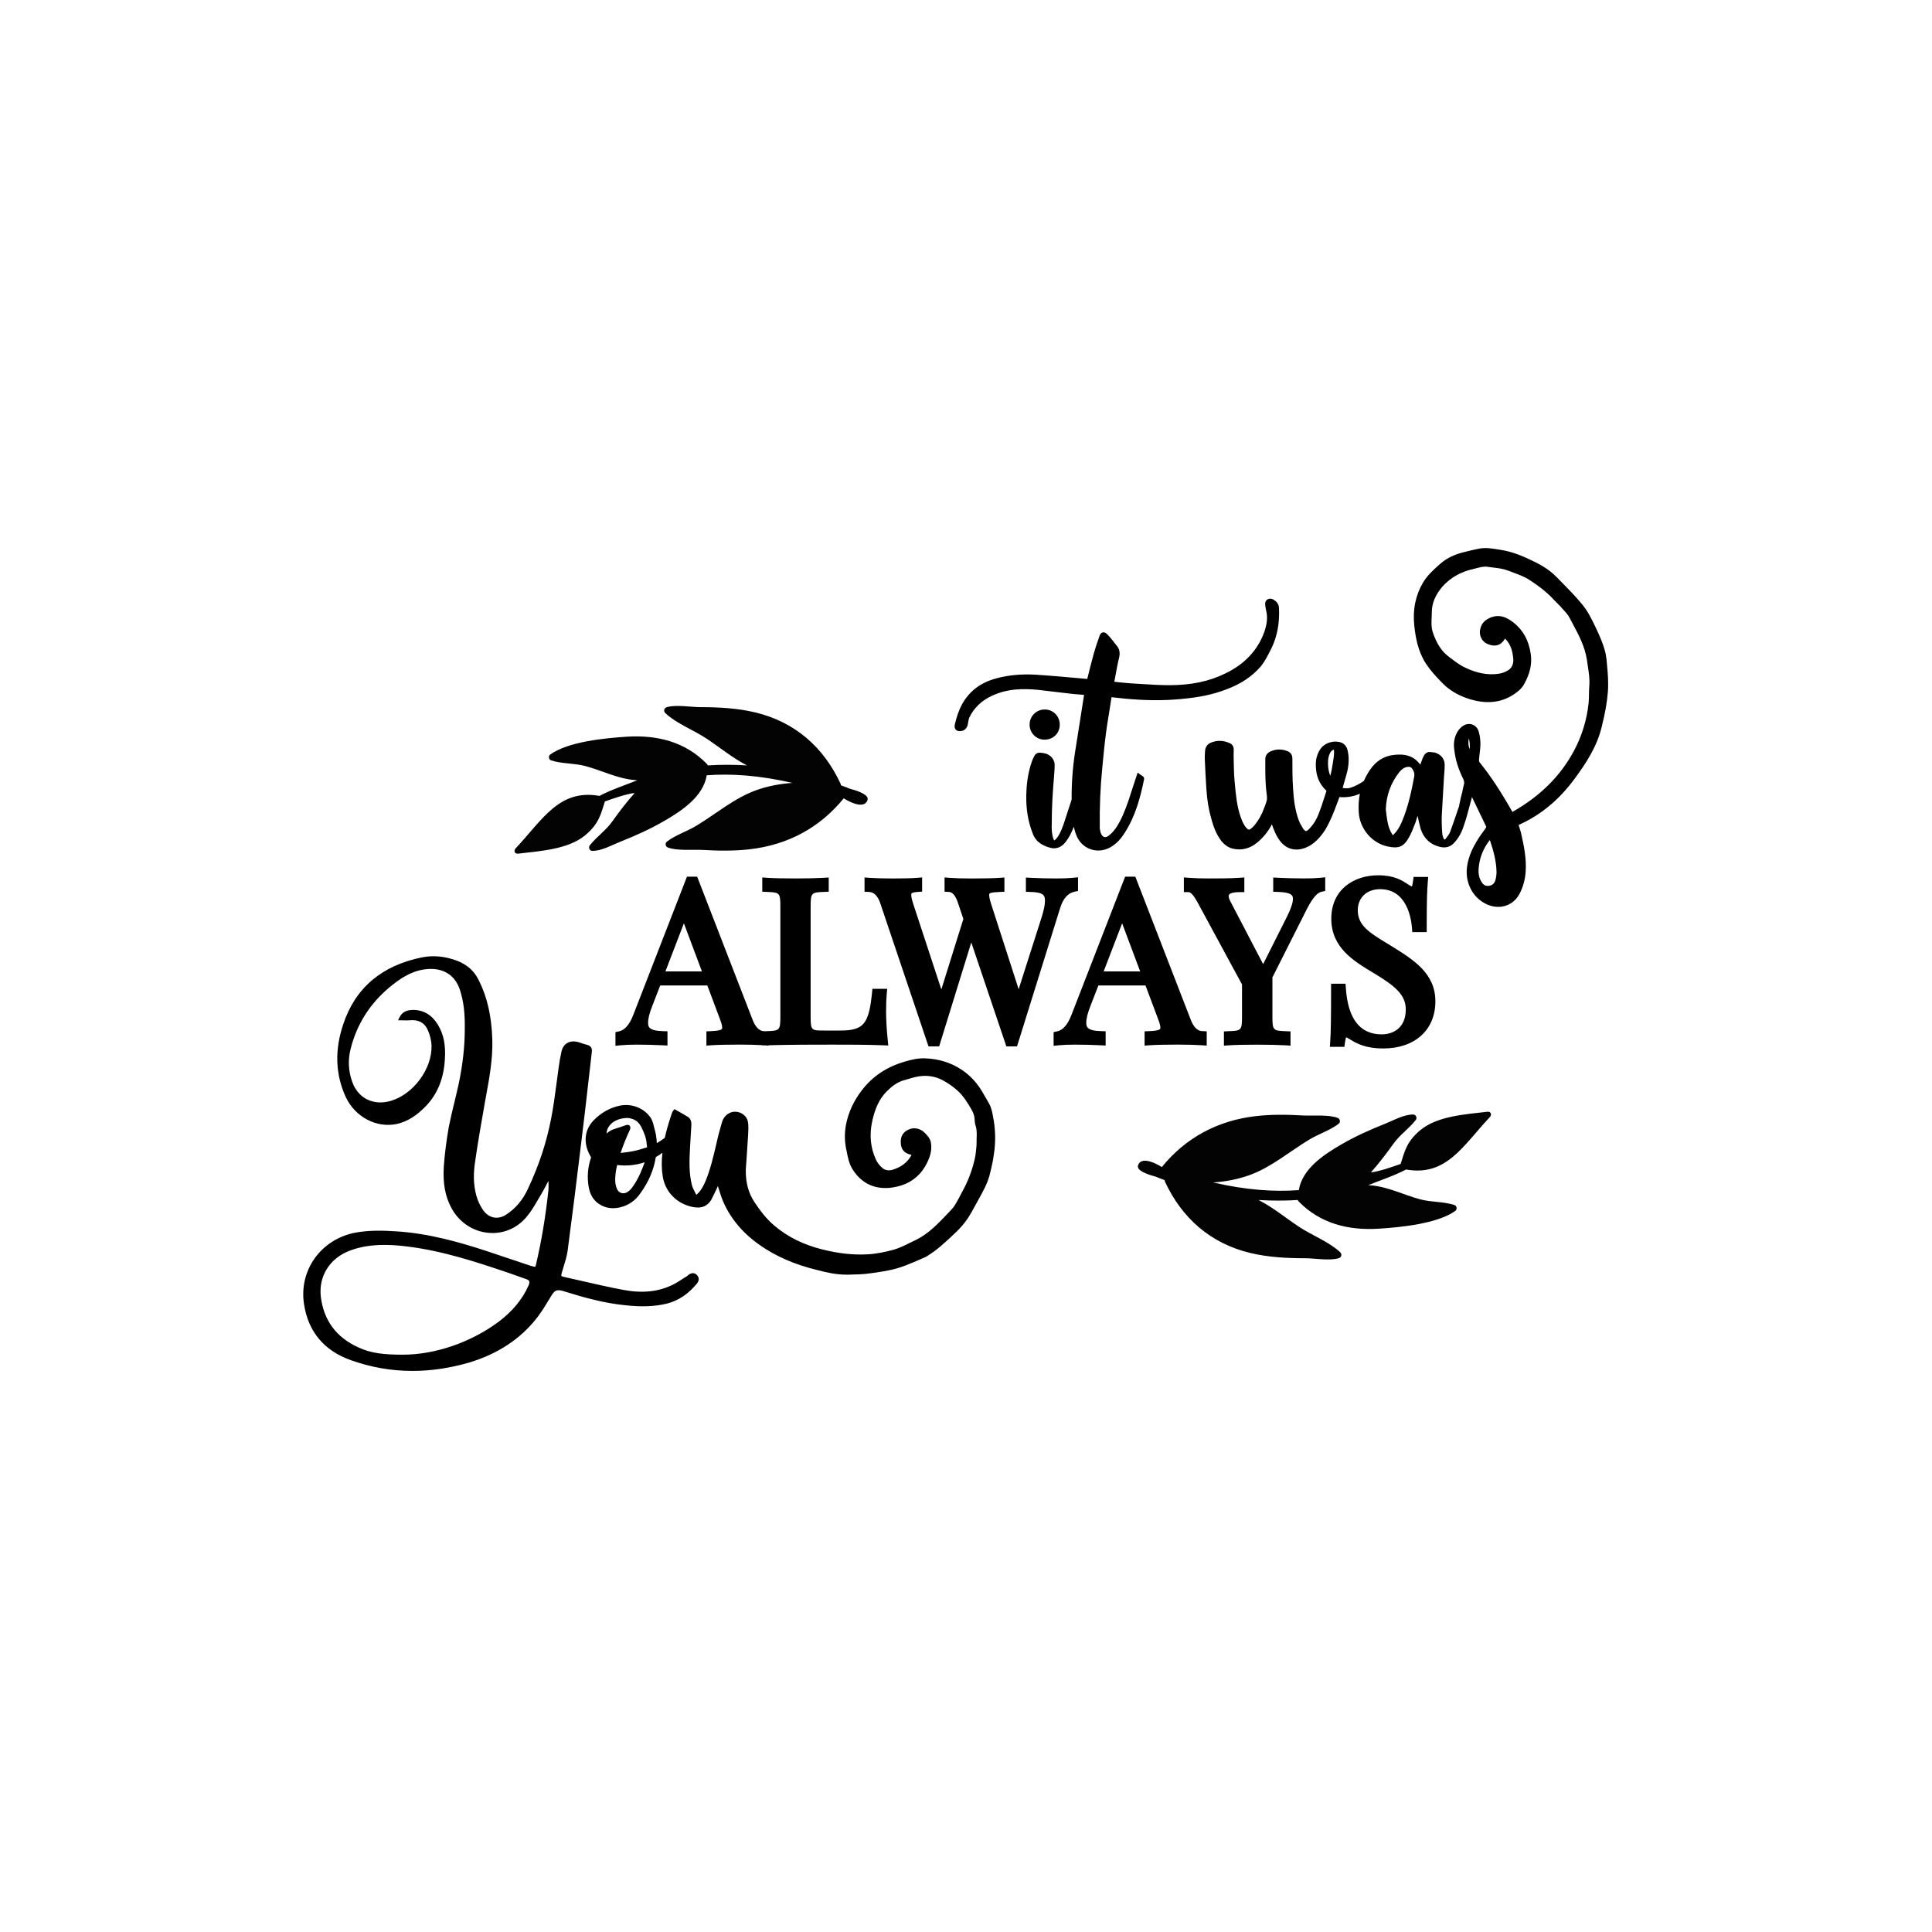 <?xml version="1.0" encoding="utf-8"?>
<!-- Generator: Adobe Illustrator 21.0.0, SVG Export Plug-In . SVG Version: 6.00 Build 0)  -->
<svg version="1.1" id="Calque_1" xmlns="http://www.w3.org/2000/svg" xmlns:xlink="http://www.w3.org/1999/xlink" x="0px" y="0px"
	 viewBox="0 0 600 600" style="enable-background:new 0 0 600 600;" xml:space="preserve">
<style type="text/css">
	.st0{fill:#030303;}
</style>
<path class="st0" d="M416.56,355.42c4.33-2.52,8.92-4.58,13.58-6.43c2.61-1.03,5.95-2.95,8.81-2.86c0.8,0.02,1.22,1.07,0.75,1.67
	c-2.14,2.74-5,4.62-7.05,7.52c-2.06,2.9-4.58,6.2-6.91,8.77c2.23-0.18,6.72-1.7,9.24-2.62c1.23-3.71,1.72-6.83,6.09-10.47
	c5.32-4.45,14.16-4.93,20.87-5.74c1.05-0.13,1.47,0.89,0.73,1.68c-8.4,8.96-13.48,18.47-26.01,16.26
	c-3.58,1.93-8.79,3.63-11.74,4.87c0.28,0.01,0.57,0.02,0.85,0.05c5.44,0.48,10.1,2.96,15.3,4.35c3.47,0.93,7.24,0.65,10.62,1.76
	c0.74,0.23,0.92,1.35,0.29,1.81c-5.55,4.02-17.14,5.12-23.76,5.54c-9.48,0.6-18.2-1.57-24.95-8.49c-0.12-0.12-0.18-0.27-0.22-0.42
	c-4.07,0.26-8.14,0.25-12.19,0c4.46,2.29,8.28,5.47,12.49,8.28c4.02,2.68,9.27,4.62,12.82,7.91c0.7,0.65,0.47,1.63-0.45,1.9
	c-2.88,0.84-7.34,0.01-10.36,0c-5.7-0.01-11.43-0.29-17-1.62c-12.36-2.94-21.29-10.77-26.59-22.21c-0.06-0.14-0.09-0.28-0.07-0.43
	c-0.52-0.18-1.02-0.38-1.54-0.58c-0.01,0-0.01,0-0.02,0c-0.16-0.02-0.29-0.1-0.42-0.17c-0.27-0.1-0.54-0.22-0.81-0.33
	c-3.28-0.86-6-2.05-5.47-3.54c1.19-3.39,7.07,0.37,7.37,0.57c7.41-9.11,17.29-14.44,29.14-15.82c4.88-0.57,9.81-0.49,14.7-0.21
	c3.06,0.17,7.94-0.34,10.8,0.76c0.73,0.28,0.93,1.32,0.29,1.81c-2.67,2.06-6.19,3.15-9.09,4.9c-6.1,3.67-11.83,8.62-18.59,11.05
	c-3.55,1.29-7.4,2.02-11.29,2.29c10.25,2.37,19.02,2.94,26.59,2.37C404.43,362.98,411.12,358.56,416.56,355.42z"/>
<path d="M213.88,395.86c-0.13,0.09-0.24,0.19-0.35,0.3c-0.06,0.06-0.13,0.13-0.17,0.16c-0.6,0.34-1.17,0.72-1.75,1.09
	c-0.83,0.54-1.61,1.05-2.46,1.46c-4.4,2.26-9.44,2.84-15.4,1.75c-4.47-0.83-8.95-1.86-13.29-2.86c-1.79-0.41-3.59-0.82-5.39-1.22
	c-0.52-0.11-0.68-0.23-0.72-0.3c-0.11-0.18,0.06-0.79,0.13-1.01c0.17-0.62,0.37-1.25,0.56-1.87c0.49-1.6,1-3.25,1.25-4.99
	c1.52-11.51,2.98-23.19,4.36-34.7c0.73-5.87,1.41-11.8,2.06-17.53c0.35-3.05,0.7-6.09,1.05-9.12c0.1-0.75,0.29-2.14-1.5-2.56
	c-0.51-0.1-1.02-0.28-1.51-0.45c-0.47-0.17-0.97-0.34-1.46-0.45c-2.57-0.55-4.42,0.63-4.95,3.15c-0.35,1.59-0.63,3.21-0.84,4.81
	c-0.23,1.58-0.43,3.16-0.64,4.74c-0.48,3.67-0.98,7.47-1.71,11.16c-1.4,7.33-3.83,14.68-7.23,21.84c-1.56,3.4-3.83,6.08-6.74,7.96
	c-2.54,1.65-5.31,1.13-7.08-1.33c-0.68-0.92-1.28-2.07-1.8-3.4c-1.12-3.23-1.4-6.78-0.88-10.85c0.89-6.33,2.01-12.7,3.11-18.95
	l0.4-2.21c1.05-5.71,2.14-11.62,1.96-17.63c-0.24-7.37-1.58-13.23-4.2-18.41c-1.39-2.91-3.65-4.92-6.93-6.14
	c-3.65-1.34-7.23-1.67-10.66-0.99c-12.5,2.5-20.73,9.46-24.47,20.69c-2.73,7.98-2.5,15.58,0.71,22.6c2.88,6.27,9.58,9.82,15.94,8.45
	c3.26-0.75,6.18-2.58,9.19-5.76c3.43-3.7,5.29-8.3,5.67-14.08c0.34-4.56-0.35-8.04-2.15-10.96c-1.9-3.12-4.54-4.69-7.93-4.6
	c-1.56,0.07-3.14,0.42-4.1,2.5l-0.33,0.71h0.78c0.35,0,0.69,0.01,1.02,0.02c0.64,0.02,1.25,0.03,1.87-0.02
	c1.83-0.18,4.28,0.17,5.52,2.96c0.71,1.57,1.14,3.3,1.2,4.86c0.2,7.27-5.63,15.16-12.73,17.23c-5.36,1.54-10.15-0.86-11.92-5.99
	c-1.19-3.3-1.35-6.84-0.47-10.23c1.9-7.53,5.92-13.92,11.95-18.99c3.09-2.56,6.54-5.01,10.9-5.64c5.49-0.8,9.53,1.52,11.09,6.38
	c1.12,3.42,1.58,7.17,1.5,12.17c0,5.31-0.63,10.98-1.86,16.86c-0.42,1.94-0.9,3.92-1.36,5.83c-0.61,2.53-1.24,5.14-1.76,7.76
	c-0.77,4.49-1.27,8.47-1.53,12.17c-0.33,5.23,0.41,9.32,2.34,12.87c2.28,4.33,6.48,7.22,11.23,7.74c4.61,0.51,9-1.25,12.03-4.81
	c1.42-1.63,2.54-3.55,3.62-5.41c0.37-0.64,0.75-1.29,1.14-1.93l0-0.01c0.73-1.23,1.41-2.55,2.07-3.83l0.06-0.12
	c0,0.11,0.01,0.22,0.01,0.33c0.03,0.89,0.06,1.8-0.03,2.69c-0.87,8.14-2.17,15.9-3.88,23.11c-0.06,0.4-0.17,0.5-0.2,0.52
	c-0.04,0.02-0.15,0.07-0.5-0.03l-0.79-0.2c-2.29-0.76-4.57-1.53-6.84-2.29c-2.26-0.76-4.52-1.52-6.8-2.28
	c-8.32-2.73-18.21-5.6-28.51-6.19c-3.82-0.25-8.32-0.39-12.81,0.49c-10.5,2.23-17.18,11.76-15.55,22.17
	c1.33,8.56,6.22,14.4,14.52,17.36c6.22,2.23,12.62,3.34,19.16,3.34c5.74,0,11.58-0.86,17.5-2.57c8.96-2.67,16.11-7.39,21.23-14.02
	c1.45-1.87,2.66-3.88,3.82-5.81l0.58-0.95c1.01-1.7,1.7-1.99,3.53-1.5c0.13,0.03,0.27,0.08,0.41,0.13c0.17,0.06,0.34,0.11,0.46,0.14
	c5.77,1.79,12,3.54,18.44,4.17c5.12,0.58,9.27,0.42,13.06-0.5c3.61-0.94,6.67-2.99,9.34-6.27c0.71-0.91,0.7-1.78-0.02-2.58
	C215.99,395.48,215.15,395.02,213.88,395.86z M164.13,399.26c-1.91,4.27-4.92,7.92-9.19,11.16c-8.61,6.44-19.76,10.29-29.82,10.29
	c-5.64,0-9.94-0.39-13.92-2.31c-6.73-3.06-10.61-8.28-11.55-15.53c-0.8-6.41,2.69-12.07,8.89-14.43c3.18-1.23,6.7-1.82,10.95-1.82
	c0.73,0,1.49,0.02,2.27,0.05c11.57,0.72,22.62,4.12,32.07,7.25c3.22,1.05,6.36,2.17,9.42,3.26c0.62,0.2,0.98,0.43,1.11,0.71
	C164.49,398.17,164.41,398.62,164.13,399.26z M308.62,348.05c-0.07-0.37-0.14-0.74-0.2-1.12c-0.24-1.39-0.49-2.83-1.23-4.15
	c-0.54-0.99-1.12-1.97-1.68-2.93l-0.69-1.18c-1.67-2.69-3.69-4.8-6.17-6.45c-3.39-2.24-7.14-3.4-11.48-3.55
	c-2.18-0.06-4.22,0.45-6.11,0.99c-5.63,1.65-9.97,4.52-13.27,8.76c-2.62,3.34-4.33,7.03-5.08,10.95c-0.5,2.69-0.42,5.49,0.21,8.08
	l0.02,0.1c0.35,1.81,0.71,3.68,1.63,5.25c4.44,7.46,11.51,6.55,15.33,5.35c3.58-1.12,6.36-3.58,8.06-7.12
	c0.75-1.56,1.56-3.66,1.15-6.11c-0.22-1.4-1.13-2.31-1.94-3.12l-0.15-0.15c-1.35-1.27-3.26-1.61-4.83-0.86
	c-1.66,0.71-2.53,2.11-2.45,3.92c0,2.11,0.95,3.34,2.99,3.87c0.1,0.03,0.21,0.06,0.33,0.1c-0.05,0.15-0.11,0.29-0.2,0.41
	c-1.25,2.06-3.12,3.43-5.75,4.21c-1.04,0.33-2.21,0.14-2.94-0.47c-0.95-0.75-1.78-1.81-2.21-2.86c-1.61-3.54-1.99-7.42-1.14-11.53
	c0.9-4.26,2.29-7.17,4.5-9.44c1.38-1.38,3.27-3.03,5.74-3.61c0.34-0.09,0.68-0.2,1.02-0.3c1.38-0.41,2.81-0.83,4.21-0.93
	c2.48-0.2,4.88,0.35,6.98,1.6c1.45,0.83,2.85,1.83,4.07,2.92c1.8,1.6,3.08,3.67,4.33,5.83c0.44,0.78,0.91,1.73,0.98,2.92
	c0.02,0.16,0.03,0.32,0.04,0.48c0.04,0.51,0.08,1.04,0.26,1.58c0.38,1.02,0.38,2.14,0.38,3.19c-0.04,0.56-0.04,1.11-0.04,1.65
	c0,0.52,0,1.03-0.03,1.52c-0.13,1.42-0.26,2.9-0.61,4.36c-0.84,3.52-2.11,6.81-3.75,9.75c-0.18,0.29-0.33,0.61-0.48,0.92
	c-0.13,0.28-0.26,0.55-0.43,0.83c-0.17,0.3-0.34,0.61-0.51,0.92c-0.63,1.16-1.23,2.25-2.12,3.14l-1.13,1.19
	c-2.86,3.01-5.82,6.13-9.66,8.05c-0.7,0.32-1.38,0.66-2.07,1c-1.65,0.82-3.36,1.67-5.19,2.16c-2.12,0.56-4.93,1.22-7.87,1.37
	c-4.37,0.25-8.97-0.24-14.04-1.51c-5.88-1.47-10.76-3.88-14.9-7.38c-2.6-2.17-4.56-4.87-6.14-7.24c-1.93-2.86-2.83-6.21-2.75-10.21
	l0.21-2.92c0.07-1.21,0.16-2.44,0.24-3.66c0.09-1.23,0.17-2.46,0.24-3.68l0.04-0.73c0.07-1.21,0.14-2.46-0.04-3.66
	c-0.18-1.24-1-2.31-2.19-2.88c-1.23-0.59-2.64-0.55-3.74,0.09c-1.07,0.57-1.84,1.59-2.18,2.87l-0.19,0.66
	c-0.5,1.74-0.97,3.38-1.34,5.11l-0.3,1.29c-0.85,3.6-1.72,7.33-3.13,10.82c-0.65,1.57-1.44,3.19-2.8,4.41
	c-0.1,0.1-0.16,0.13-0.17,0.15c-0.02-0.02-0.04-0.04-0.07-0.09l-0.3-0.59c-0.4-0.77-0.77-1.51-0.98-2.22
	c-1.02-3.93-0.82-7.82-0.61-11.96l0.42-7.02c0-1.39-0.62-2.05-1.14-2.37c-1.26-0.77-2.53-1.48-3.76-2.16l-0.38-0.21l-0.41,0.54
	c-0.12,0.16-0.18,0.24-0.27,0.43l-0.21,0.62c-0.94,2.78-1.62,5.15-2.1,7.34c-0.79,0.59-1.63,1.12-2.47,1.63
	c-0.06-1.66-0.34-3.29-0.83-4.84l-0.03-0.13c-0.2-0.87-0.43-1.85-0.94-2.73c-1.99-3.1-5.85-4.69-9.59-3.96
	c-3.12,0.63-5.91,2.19-8.3,4.65c-1.59,1.66-2.42,3.7-2.42,5.89c0,1.8,0.56,3.64,1.65,5.44c0.02,0.05,0.04,0.12,0.04,0.15
	c-1.05,3.01-1.29,6.15-0.71,9.33c0.4,2.06,1.27,3.61,2.68,4.74c1.47,1.12,3.07,1.67,4.85,1.67c0.71,0,1.45-0.09,2.22-0.27
	c2.64-0.64,4.76-2.13,6.31-4.42c2.53-3.49,4.11-7.2,4.72-11.02c0.02-0.03,0.03-0.07,0.05-0.11c0.01-0.03,0.03-0.06,0.03-0.08
	c0.71-0.39,1.37-0.84,2-1.32c-0.3,2.69-0.27,5.17,0.13,7.53c0.86,4.8,4.46,8.38,9.4,9.34c2.65,0.5,4.53-0.28,5.73-2.41
	c0.28-0.55,0.55-1.12,0.83-1.69c0.28-0.57,0.56-1.15,0.84-1.72c0.11-0.24,0.21-0.48,0.29-0.72c0.07,0.23,0.15,0.47,0.22,0.7
	c0.43,1.4,0.88,2.84,1.48,4.23c2.33,5.32,6.18,9.86,11.46,13.5c4.95,3.45,10.69,5.95,17.54,7.62c2.89,0.77,6,1.48,9.3,1.48
	c0.16,0,0.32,0,0.48,0c0.56-0.02,1.12-0.04,1.69-0.05c1.12-0.03,2.27-0.06,3.4-0.16c2.79-0.31,5.13-0.66,7.37-1.11
	c3.62-0.65,6.99-2.15,10.25-3.59l0.81-0.36c0.48-0.14,0.84-0.38,1.18-0.62l0.19-0.13c2.61-1.62,4.83-3.64,7.06-5.73
	c2.56-2.3,4.28-4.26,5.56-6.33c0.66-1.03,1.25-2.13,1.83-3.2c0.29-0.54,0.58-1.07,0.88-1.6l0.31-0.56c1.28-2.3,2.61-4.68,3.34-7.32
	c0.55-2.19,1.11-4.46,1.39-6.77C309.2,354.89,309.17,351.44,308.62,348.05z M200.93,356.31l-0.09,0.03
	c-1.27,0.4-2.59,0.82-3.88,1.09c-1.1,0.25-2.26,0.39-3.38,0.53c-0.29,0.04-0.57,0.07-0.85,0.11c0.85-2.51,1.79-4.86,2.79-6.99
	c0.12-0.25,0.41-0.81,0.14-1.29c-0.3-0.66-1.03-0.44-1.27-0.36l-0.17,0.05c-1.09,0.38-2.32,0.82-3.52,1.17
	c-0.82,0.27-1.59,0.72-2.32,1.37c0.03-0.83,0.28-1.57,0.74-2.21c0.81-1.16,2.01-1.93,3.65-2.36c1.05-0.23,2.27-0.42,3.44,0
	c1.3,0.34,2.28,1.21,3,2.65c0.76,1.51,1.47,3.16,1.62,5.07c0.03,0.16,0.05,0.34,0.06,0.53c0.02,0.2,0.04,0.42,0.07,0.55
	C200.93,356.28,200.93,356.3,200.93,356.31z M191.66,361.8c2.98,0.36,5.79,0.08,8.56-0.85c-0.83,2.28-1.85,4.84-3.37,7.08
	c-0.64,1-1.21,1.71-2.06,2.2c-1.03,0.63-2.26,0.4-2.92-0.53c-0.45-0.7-0.64-1.56-0.76-2.27
	C190.92,365.43,191.27,363.48,191.66,361.8z"/>
<path d="M275.18,314.27c0-2.24,0.07-4.15,0.2-5.54l0.15-1.64h-4.59l-0.14,1.35c-0.98,9.65-2.64,11.6-9.87,11.6h-5.07
	c-3.8,0-4.11,0-4.11-4.25v-34.35c0-4.27,0.32-4.29,4.18-4.45l1.44-0.06v-4.42l-1.59,0.1c-1.95,0.12-5.28,0.2-8.7,0.2
	c-3.75,0-6.94-0.07-8.75-0.2l-1.6-0.11v4.43l1.44,0.06c3.86,0.17,4.18,0.18,4.18,4.45v34.35c0,4.27-0.32,4.29-4.18,4.45l-0.5,0.02
	l-0.45-0.02c-1.77-0.08-2.87-1.94-3.47-3.48l-17.24-44.5h-3.17l-16.67,42.93c-1.14,2.98-2.61,4.69-4.37,5.09l-1.17,0.26v4.24
	l1.65-0.16c1.43-0.14,2.89-0.2,5.03-0.2c2.52,0,5.4,0.07,7.9,0.2l1.58,0.08v-4.43l-1.46-0.04c-4.56-0.12-4.56-1.53-4.56-2.66
	c0-1.25,0.43-2.97,1.29-5.14l2.47-6.38h14.64l3.9,10.41c0.47,1.2,0.71,2.11,0.71,2.7c0,0.42,0,0.93-3.46,1.07l-1.44,0.06v4.43
	l1.6-0.11c1.85-0.13,5.04-0.2,8.76-0.2c2.64,0,5.28,0.07,7.02,0.18v0.07l0.71-0.02l1.21,0.09v-0.12c6.73-0.19,15.44-0.19,19.67-0.19
	c4.7,0,11.13,0,15.79,0.2l1.72,0.07l-0.17-1.72C275.31,319.42,275.18,315.82,275.18,314.27z M206.65,301.68l5.74-14.94l5.6,14.94
	H206.65z M329.25,281.96l-13.41,43.02h-3.3l-10.9-32.3l-9.98,32.3h-3.3l-15.02-44.57c-0.76-2.19-1.92-3.34-3.42-3.41l-1.43-0.07
	v-4.43l1.61,0.12c1.7,0.12,4.49,0.2,7.3,0.2c3.12,0,5.8-0.07,7.35-0.2l1.62-0.13v4.41l-1.39,0.1c-1.99,0.14-1.99,0.49-1.99,0.91
	c0,0.8,0.38,2.07,0.67,2.95l8.68,26.42l6.84-21.89l-1.67-4.98c-0.5-1.52-1.38-3.33-2.75-3.41l-1.42-0.08v-4.43l1.62,0.13
	c1.48,0.12,4.07,0.2,6.61,0.2c3.72,0,6.91-0.07,8.76-0.2l1.6-0.11v4.43l-1.43,0.06c-3.3,0.15-3.3,0.4-3.3,0.97
	c0,0.62,0.21,1.57,0.64,2.88l8.51,26.36l7.13-22.33c0.7-2.2,1.04-3.88,1.04-5.12c0-1.6-0.31-2.66-4.46-2.76l-1.46-0.04v-4.43
	l1.58,0.08c2.5,0.13,5.38,0.2,7.9,0.2c2.16,0,3.63-0.06,5.06-0.2l1.65-0.16v4.24l-1.17,0.26
	C331.62,277.4,330.15,279.08,329.25,281.96z M369.83,316.77l-17.24-44.51h-3.17l-16.67,42.93c-1.14,2.98-2.61,4.69-4.37,5.09
	l-1.17,0.26v4.24l1.65-0.16c1.43-0.14,2.89-0.2,5.03-0.2c2.52,0,5.4,0.07,7.9,0.2l1.58,0.08v-4.43l-1.46-0.04
	c-4.56-0.12-4.56-1.53-4.56-2.66c0-1.25,0.43-2.97,1.29-5.14l2.47-6.38h14.64l3.9,10.41c0.47,1.2,0.71,2.11,0.71,2.7
	c0,0.42,0,0.93-3.46,1.07l-1.44,0.06v4.43l1.6-0.11c1.85-0.13,5.04-0.2,8.76-0.2c2.79,0,5.6,0.08,7.33,0.2l1.61,0.11v-4.43
	l-1.43-0.07C371.53,320.17,370.44,318.31,369.83,316.77z M342.75,301.68l5.74-14.94l5.6,14.94H342.75z M409.91,272.61l1.65-0.16
	v4.24l-1.17,0.26c-0.87,0.2-2.28,0.97-4.54,5.38l-10.69,21.21v12.26c0,4.27,0.32,4.29,4.18,4.45l1.44,0.06v4.42l-1.59-0.1
	c-1.98-0.12-5.32-0.2-8.7-0.2c-3.74,0-6.94,0.07-8.79,0.2l-1.6,0.11v-4.43l1.44-0.06c3.86-0.16,4.18-0.18,4.18-4.45v-10.07
	l-13.85-25.57c-1.14-2.05-2.05-3.1-2.71-3.1h-1.5v-4.57l1.61,0.12c1.8,0.14,3.7,0.2,5.97,0.2c2.97,0,6.68,0,9.6-0.2l1.6-0.11v4.56
	h-1.5c-1.01,0-3.37,0.11-3.37,1.17c0,0.44,0.18,1.02,0.54,1.71l10.17,19.48l7.51-14.96c1.15-2.33,1.74-4.11,1.74-5.28
	c0-0.82,0-2.06-4.66-2.19l-1.46-0.04v-4.43l1.58,0.08c2.5,0.13,5.38,0.2,7.9,0.2C407.02,272.81,408.48,272.75,409.91,272.61z
	 M445.77,310.96c0,8.9-6.36,14.65-16.21,14.65c-5.1,0-7.95-1.34-10.26-2.8c-0.62-0.4-1.02-0.59-1.27-0.68
	c-0.09,0.26-0.21,0.75-0.34,1.68l-0.18,1.3h-4.51l0.11-1.61c0.2-2.84,0.27-6.85,0.27-16.5v-1.5h4.49l0.1,1.4
	c0.65,9.51,4.39,14.33,11.12,14.33c3.62,0,7.49-2.03,7.49-7.73c0-4.53-3.24-7.27-10.06-11.36c-6.13-3.68-13.07-7.84-13.07-16.81
	c0-9.33,7.29-13.5,14.52-13.5c5.07,0,7.41,1.56,9.28,2.81c0.63,0.4,1,0.59,1.24,0.68c0.09-0.25,0.21-0.75,0.34-1.68l0.18-1.3h4.53
	l-0.13,1.62c-0.21,2.53-0.33,5.63-0.33,14.01v1.5h-4.48l-0.11-1.39c-0.22-2.8-1.56-11.94-9.87-11.94c-4.16,0-6.95,2.63-6.95,6.55
	c0,4.74,3.72,7.01,8.86,10.14c0.67,0.41,1.37,0.83,2.07,1.27C439.07,298.15,445.77,302.33,445.77,310.96z"/>
<path d="M319.75,225.06c0-2.65,2.08-4.72,4.72-4.72c2.61,0,4.65,2.07,4.65,4.72c0,2.65-2.03,4.65-4.72,4.65
	C321.84,229.72,319.75,227.63,319.75,225.06z M391.62,206.88c1.14-1.44,1.91-2.95,2.73-4.55l0.45-0.87
	c1.85-3.76,2.63-7.92,2.4-12.73c-0.08-0.94-0.54-1.72-1.28-2.21c-0.7-0.6-1.53-0.76-2.23-0.4c-0.93,0.52-0.81,1.46-0.74,2.01
	c0.05,0.52,0.16,1.02,0.26,1.49c0.06,0.25,0.11,0.51,0.16,0.76c0.29,1.73,0.05,3.61-0.74,5.91c-2.05,5.65-6.09,9.96-12.01,12.81
	c-4.96,2.48-10.66,3.69-17.43,3.69c-2.82,0-5.73-0.18-8.54-0.36c-1.12-0.07-2.23-0.14-3.33-0.2c-1.77-0.13-3.56-0.31-5.26-0.5
	c0.11-0.61,0.23-1.22,0.34-1.84c0.34-1.87,0.69-3.81,1.14-5.63c0.39-1.58,0.11-2.86-0.87-3.91c-0.89-1.16-1.81-2.36-2.86-3.42
	c-0.57-0.57-1.06-0.6-1.37-0.53c-0.31,0.08-0.74,0.34-0.98,1.13c-0.58,1.6-1.23,3.49-1.74,5.3l0,0c-0.77,2.8-1.47,5.6-2.06,8.01
	l-0.12,0c-5.72-0.52-10.88-0.98-16.08-1.32c-4.35-0.23-8.25,0.14-11.92,1.12c-4.94,1.29-8.46,3.93-10.77,8.07
	c-0.96,1.8-1.7,3.88-2.27,6.39c-0.1,0.59-0.01,1.07,0.25,1.41c0.25,0.32,0.65,0.51,1.18,0.55c1.43,0.09,2.5-0.87,2.67-2.34
	c0.03-0.17,0.06-0.34,0.09-0.51c0.09-0.5,0.17-0.98,0.35-1.38c1.42-2.96,3.74-5.21,6.9-6.69c5.05-2.41,10.19-2.31,14.54-1.89
	l10.6,1.25c0.68,0.07,1.38,0.13,2.09,0.18c0.49,0.04,0.98,0.07,1.48,0.12c0,0.04,0,0.08,0,0.1c-0.49,3.19-1,6.39-1.5,9.57
	c-0.43,2.68-0.85,5.36-1.27,8.02c-0.77,5.03-1.12,9.99-1.07,14.8c-0.23,0.7-0.46,1.39-0.68,2.09c-0.54,1.66-1.07,3.32-1.62,4.98
	c-0.53,1.54-1.08,3.12-2.02,4.53c-0.25,0.38-0.59,0.71-0.91,1.03c-0.02,0.02-0.06,0.06-0.09,0.05c-0.04,0-0.1-0.04-0.17-0.1
	c-0.04-0.08-0.07-0.16-0.11-0.25c-0.11-0.23-0.21-0.45-0.25-0.72c-0.3-1.2-0.41-2.5-0.33-4.1c0-2.54,0.07-5.12,0.21-7.66
	c0.14-2.52,0.34-5.08,0.54-7.56l0.02-0.3c0.07-0.91,0.13-1.77,0.13-2.7c0-1.01-0.43-1.96-1.2-2.65c-0.99-0.91-2.22-1.1-3.26-1.17
	c-0.78-0.09-1.4,0.24-1.81,0.95c-0.36,0.65-0.65,1.31-0.87,1.95c-0.92,2.71-1.47,5.71-1.62,8.93c-0.23,4.24,0.21,8.02,1.34,11.55
	l0.21,0.61c0.26,0.76,0.53,1.55,0.94,2.25c0.86,1.46,2.25,2.45,4.37,3.13c0.56,0.17,1.13,0.32,1.72,0.32c0.26,0,0.53-0.03,0.81-0.1
	c1.02-0.2,1.91-0.78,2.72-1.78c1.08-1.39,1.92-2.98,2.59-4.81c0.2,0.91,0.46,1.84,0.85,2.75c0.82,2.03,2.37,3.53,4.38,4.23
	c0.77,0.27,1.57,0.4,2.38,0.4c1.28,0,2.56-0.33,3.72-0.99c1.75-0.97,3.23-2.48,4.54-4.6c3.33-5.21,4.83-11.01,5.96-16.51l0.01-0.1
	c0-0.17,0-0.61-0.36-0.83c-0.18-0.14-0.37-0.27-0.57-0.39c-0.17-0.11-0.35-0.22-0.51-0.35l-0.56-0.44l-0.23,0.67
	c-0.56,1.63-1.07,3.22-1.57,4.79c-0.37,1.16-0.74,2.31-1.12,3.45c-1.04,2.92-2.12,5.75-3.81,8.26c-0.8,1.13-1.52,1.88-2.32,2.46
	c-0.32,0.25-0.81,0.51-1.3,0.39c-0.42-0.11-0.8-0.5-1.04-1.07c-0.19-0.5-0.32-1.08-0.38-1.63c-0.08-6.64,0.17-12.71,0.76-18.57
	l0.05-0.54c0.33-3.46,0.66-7.04,1.13-10.53c0.21-1.69,0.49-3.42,0.77-5.09c0.19-1.14,0.38-2.28,0.54-3.43
	c0.08-0.56,0.17-1.11,0.26-1.66c0.05-0.31,0.1-0.61,0.15-0.91c0.66,0.06,1.3,0.14,1.94,0.21c0.72,0.08,1.43,0.17,2.16,0.23
	c6.32,0.61,11.99,0.65,17.33,0.14c5.73-0.5,10.06-1.41,14.05-2.94C385.28,212.48,388.86,210.1,391.62,206.88z M499.34,214.85
	c-0.24,3.19-0.84,6.59-1.95,11.02c-1.48,6.08-4.88,11.23-8.32,15.9c-4.01,5.49-8.74,9.78-14.08,12.74c-0.79,0.47-1.66,0.88-2.5,1.28
	c-0.29,0.14-0.58,0.28-0.87,0.42l0.71,2.29c0.97,4.26,1.75,8.09,1.48,12.16c-0.14,2.36-0.76,4.66-1.85,6.84
	c-1.41,2.68-3.88,4.14-6.64,4.14c-1.11,0-2.26-0.23-3.42-0.72c-4.04-1.77-6.55-5.9-6.4-10.52c0.23-4.5,2.38-8.19,4.45-11.21
	c0.25-0.35,0.49-0.68,0.73-1.01c0.24-0.33,0.48-0.66,0.73-1c0.07-0.1,0.15-0.39,0.14-0.49l-4.42-9.16
	c-0.18,0.75-0.36,1.48-0.58,2.19l-0.12,0.46c-0.58,2.2-1.18,4.47-1.96,6.62c-0.57,1.78-1.51,3.44-2.73,4.8
	c-0.93,1.05-2.01,1.57-3.27,1.57c-0.42,0-0.86-0.06-1.31-0.17c-2.99-0.73-4.99-2.61-5.96-5.59c-0.34-1.23-0.62-2.49-0.89-3.71
	c-0.03-0.12-0.05-0.23-0.08-0.35c-0.18,0.67-0.37,1.3-0.58,1.92l-0.33,0.85c-0.5,1.3-1.02,2.65-1.72,3.88
	c-1.64,2.97-3.21,3.64-6.71,2.87c-4.87-1.08-8.62-5.52-8.91-10.57c-0.15-2.01-0.02-3.94,0.34-5.8c-2.04,0.88-4.14,1.23-6.36,1.04
	c-0.24,0.71-0.49,1.43-0.79,2.15c-0.88,2.39-1.96,5.19-3.49,7.82c-1.61,2.55-3.28,4.23-5.25,5.31c-1.31,0.68-2.55,1.02-3.75,1.02
	c-0.85,0-1.68-0.17-2.5-0.51c-1.31-0.59-2.4-1.63-3.35-3.18c-0.7-1.16-1.29-2.52-1.82-4.14c-1.16,2.21-2.74,4.16-4.57,5.65
	c-2.25,1.88-4.87,2.54-7.56,1.9c-1.44-0.34-2.67-1.2-3.75-2.61c-1.31-1.81-2.23-3.94-3-6.9c-0.75-2.55-1.23-5.47-1.47-8.88
	c-0.2-2.88-0.33-5.78-0.46-8.58l-0.02-0.5c-0.07-0.96,0-1.85,0.06-2.8l0.01-0.1c0.09-1.17,0.67-2.03,1.67-2.49
	c1.87-0.82,3.8-0.83,5.74-0.01c1.34,0.53,1.56,1.37,1.48,2.64c-0.04,0.77-0.03,1.55-0.01,2.32c0.01,0.4,0.02,0.79,0.02,1.19
	c0.02,0.47,0.03,0.97,0.04,1.47c0.04,1.44,0.08,2.93,0.23,4.36l0.07,0.74c0.31,3.4,0.63,6.92,1.78,10.23
	c0.28,0.77,0.54,1.49,0.94,2.21c0.19,0.37,0.44,0.76,0.71,1.1c0.79,0.9,1.02,0.92,1.91,0.14c1.22-1.16,2.24-2.68,3.2-4.75
	c0.1-0.26,0.21-0.54,0.33-0.83c0.38-0.94,0.77-1.91,1.03-2.9c0.15-0.5,0.09-1.13,0.02-1.74l-0.04-0.37
	c-0.43-3.15-0.43-6.38-0.42-9.51l0-1.2c0-1.12,0.56-1.95,1.67-2.46c1.74-0.75,3.52-0.75,5.32-0.01c0.96,0.44,1.42,1.17,1.42,2.26
	c0,3.16,0,6.15,0.21,9.25c0.19,3.11,0.55,6.74,1.84,10.1c0.25,0.66,0.64,1.31,1.02,1.94l0.33,0.55c0.05,0.09,0.07,0.12,0.13,0.18
	c0.66,0.66,0.72,0.63,1.42,0.09c1.44-1.38,2.53-3.08,3.3-5.18c0.58-1.44,1.06-2.92,1.51-4.35c0.25-0.79,0.5-1.57,0.77-2.35
	c0.07-0.2,0.07-0.22-0.16-0.45c-1.69-1.61-2.69-3.65-2.98-6.04c-0.14-1.32-0.22-2.73,0.15-4.13c0.73-2.77,2.36-4.38,4.83-4.8
	c0.64-0.13,1.43-0.11,2.33,0.07c1.31,0.31,2.21,1.29,2.47,2.68c0.46,1.95,0.41,4.14-0.14,6.51c-0.27,1.06-0.59,2.16-0.9,3.22
	c-0.18,0.6-0.35,1.21-0.52,1.81c0.87,0.22,1.72,0.19,2.59-0.08c1.41-0.49,2.75-1.2,4.01-2.09c0.5-1.14,1.1-2.25,1.82-3.32
	c1.86-2.79,4.33-4.37,7.35-4.72c2.08-0.25,4.75-0.31,6.95,1.5c0.5,0.41,0.9,0.88,1.29,1.34c0.04,0.05,0.08,0.1,0.12,0.14
	c0.21-0.61,0.44-1.27,0.71-1.97l0.44-0.88c0.66-1.06,1.52-1.14,2.13-1.03c0.18,0.03,0.36,0.05,0.54,0.06
	c0.23,0.02,0.45,0.04,0.64,0.08c2.03,0.57,3.18,2.07,3.1,4.04c0,0.78-0.06,1.55-0.12,2.3c-0.03,0.39-0.06,0.78-0.09,1.18
	c-0.1,2.02-0.23,4.02-0.35,6.03c-0.12,1.98-0.24,3.95-0.34,5.95c-0.06,1.64-0.02,3.39,0.14,5.48c0,0.51,0.16,0.97,0.34,1.46
	l0.13,0.36c0.05,0.1,0.14,0.2,0.23,0.21c0.09,0.01,0.2-0.05,0.31-0.17l0.05-0.07c0.53-0.66,1.08-1.35,1.38-2.08
	c0.82-2.24,1.61-4.57,2.38-6.83l0.4-1.18l0.1-0.56c0.27-1.3,0.56-2.65,0.91-3.91c0.13-0.79,0.34-1.63,0.54-2.45
	c0.11-0.49,0.02-0.85-0.18-1.4c-1.61-3.3-2.48-6.06-2.8-8.91c-0.32-1.91-0.14-3.64,0.53-5.11c0.38-0.9,1-1.74,1.74-2.33
	c0.96-0.81,2.13-1.08,3.19-0.74c1.03,0.33,1.8,1.17,2.11,2.32c0.33,1.11,0.5,2.45,0.5,3.87c0,0.88-0.11,1.78-0.22,2.65
	c-0.08,0.67-0.17,1.36-0.2,2.01c-0.06,0.4,0.02,0.76,0.13,0.87c3.37,4.16,6.57,9,10.12,15.27c0.06,0.11,0.11,0.16,0.13,0.18
	c0.01-0.01,0.05-0.03,0.12-0.08c8.57-4.91,14.76-11.07,18.95-18.86c2.49-4.65,4.03-9.69,4.58-14.98c0.07-0.87,0.08-1.78,0.1-2.66
	c0.02-0.89,0.03-1.81,0.11-2.73c0.15-2.01-0.15-3.92-0.46-5.95c-0.11-0.68-0.21-1.36-0.3-2.05c-0.65-4.11-2.5-7.58-4.46-11.25
	c-0.3-0.55-0.59-1.11-0.88-1.66c-0.46-0.93-1.19-1.72-1.96-2.56c-0.33-0.36-0.65-0.72-0.96-1.09c-0.26-0.29-0.56-0.57-0.86-0.86
	c-0.32-0.3-0.64-0.61-0.93-0.93c-2.41-2.7-5.26-4.73-7.73-6.35c-1.53-1.02-3.31-1.67-5.02-2.3c-0.56-0.21-1.12-0.41-1.67-0.63
	c-1.51-0.59-3.12-0.78-4.83-0.98c-0.62-0.07-1.24-0.15-1.85-0.24c-1.01-0.09-2.15,0.21-3.26,0.5c-0.33,0.09-0.66,0.18-0.98,0.25
	c-3.73,0.81-6.99,2.68-9.44,5.39c-2.24,2.63-3.33,5.26-3.33,8.04c0,0.56-0.02,1.11-0.05,1.66c-0.07,1.52-0.13,2.96,0.3,4.35
	c1.21,3.72,2.82,6.16,5.22,7.92l0.78,0.58c1.33,1,2.59,1.95,4.05,2.62c3.55,1.74,6.99,2.4,10.25,1.97c1.18-0.14,2.33-0.55,3.25-1.17
	c1.01-0.65,1.57-1.86,1.51-3.23c-0.16-2.7-0.87-4.67-2.23-6.2c-0.1-0.13-0.21-0.24-0.33-0.35c-0.07,0.1-0.13,0.19-0.19,0.28
	l-0.42-0.27l0.42,0.27c-1.22,1.91-3.02,2.37-5.33,1.37c-1.79-0.81-2.71-2.85-2.15-4.75c0.3-1.28,0.99-2.22,2.16-2.92
	c3.44-2.05,6.18-0.5,8.18,1.07c2.96,2.36,4.7,5.54,5.31,9.74c0.44,3.04-0.21,6.02-2.07,9.38c-0.32,0.58-0.76,1.14-1.4,1.77
	c-4.22,3.75-9.39,4.72-15.39,2.89c-3.79-1.14-6.81-3-9.23-5.68c-1.51-1.57-3.1-3.29-4.48-5.39c-2.52-3.89-3.25-8.38-3.61-11.85
	c-0.52-4.91,0.41-9.42,2.77-13.39c1.35-2.22,3.22-3.89,5.02-5.5l0.34-0.3c1.98-1.73,4.48-2.92,7.63-3.65
	c1.39-0.35,2.79-0.7,4.24-0.97c2.02-0.44,4.04-0.11,6,0.21l0.82,0.13c2.8,0.44,5.59,1.36,8.79,2.88c2.81,1.28,6.02,2.93,8.52,5.5
	l1.51,1.54c2.24,2.28,4.56,4.63,6.62,7.15c1.63,1.98,2.77,4.33,3.87,6.6c1.5,3.08,2.63,5.71,3.3,8.56c0.22,1.17,0.36,2.3,0.43,3.48
	C499.32,209.06,499.56,211.86,499.34,214.85z M456.19,229.35c-0.3,1.05-0.21,2.29,0.23,3.33
	C456.54,231.47,456.4,230.13,456.19,229.35z M462.69,260.87c-2.14,2.7-3.32,5.78-3.51,9.16c-0.07,1.53,0.24,2.78,0.96,3.93
	c0.57,0.89,1.25,1.26,2.15,1.16c1.13-0.12,1.84-0.74,2.14-1.85c0.22-0.86,0.33-1.71,0.33-2.44
	C464.7,267.56,463.9,264.45,462.69,260.87z M432.3,259c0.13,0.2,0.21,0.31,0.27,0.37c0.08-0.06,0.19-0.16,0.34-0.31
	c0.97-0.97,1.73-2.16,2.46-3.86c2-4.71,3.03-9.78,3.85-14.16c0.11-0.77-0.1-1.55-0.61-2.25c-0.33-0.54-0.81-0.74-1.45-0.63
	c-0.93,0.11-1.73,0.61-2.54,1.56c-2.72,3.46-4.11,7.29-4.24,11.67c0.13,1.15,0.27,2.4,0.48,3.57
	C431.16,256.65,431.61,257.9,432.3,259z M414.28,233.15c0-0.17-0.01-0.28-0.02-0.34c-0.06,0.02-0.16,0.05-0.31,0.12
	c-0.55,0.25-0.84,0.75-1.13,1.46c-0.33,0.9-0.46,1.93-0.38,3.25c0.05,1.16,0.27,2.23,0.69,3.31c0.15-0.57,0.29-1.11,0.4-1.65
	c0.27-1.44,0.48-2.91,0.69-4.33C414.28,234.33,414.34,233.7,414.28,233.15z"/>
<path class="st0" d="M206.28,254.95c-4.33,2.52-8.92,4.58-13.58,6.43c-2.61,1.03-5.95,2.95-8.81,2.86c-0.8-0.02-1.22-1.07-0.75-1.67
	c2.14-2.74,5-4.62,7.05-7.52c2.06-2.9,4.58-6.2,6.91-8.77c-2.23,0.18-6.72,1.7-9.24,2.62c-1.23,3.71-1.72,6.83-6.09,10.47
	c-5.32,4.45-14.16,4.93-20.87,5.74c-1.05,0.13-1.47-0.89-0.73-1.68c8.4-8.96,13.48-18.47,26.01-16.26
	c3.58-1.93,8.79-3.63,11.74-4.87c-0.28-0.01-0.57-0.02-0.85-0.05c-5.44-0.48-10.1-2.96-15.3-4.35c-3.47-0.93-7.24-0.65-10.62-1.76
	c-0.74-0.23-0.92-1.35-0.29-1.81c5.55-4.02,17.14-5.12,23.76-5.54c9.48-0.6,18.2,1.57,24.95,8.49c0.12,0.12,0.18,0.27,0.22,0.42
	c4.07-0.26,8.14-0.25,12.19,0c-4.46-2.29-8.28-5.47-12.49-8.28c-4.02-2.68-9.27-4.62-12.82-7.91c-0.7-0.65-0.47-1.63,0.45-1.9
	c2.88-0.84,7.34-0.01,10.36,0c5.7,0.01,11.43,0.29,17,1.62c12.36,2.94,21.29,10.77,26.59,22.21c0.06,0.14,0.09,0.28,0.07,0.43
	c0.52,0.18,1.02,0.38,1.54,0.58c0.01,0,0.01,0,0.02,0c0.16,0.02,0.29,0.1,0.42,0.17c0.27,0.1,0.54,0.22,0.81,0.33
	c3.28,0.86,6,2.05,5.47,3.54c-1.19,3.39-7.07-0.37-7.37-0.57c-7.41,9.11-17.29,14.44-29.14,15.82c-4.88,0.57-9.81,0.49-14.7,0.21
	c-3.06-0.17-7.94,0.34-10.8-0.76c-0.73-0.28-0.93-1.32-0.29-1.81c2.67-2.06,6.19-3.15,9.09-4.9c6.1-3.67,11.83-8.62,18.59-11.05
	c3.55-1.29,7.4-2.02,11.29-2.29c-10.25-2.37-19.02-2.94-26.59-2.37C218.41,247.39,211.71,251.82,206.28,254.95z"/>
</svg>
